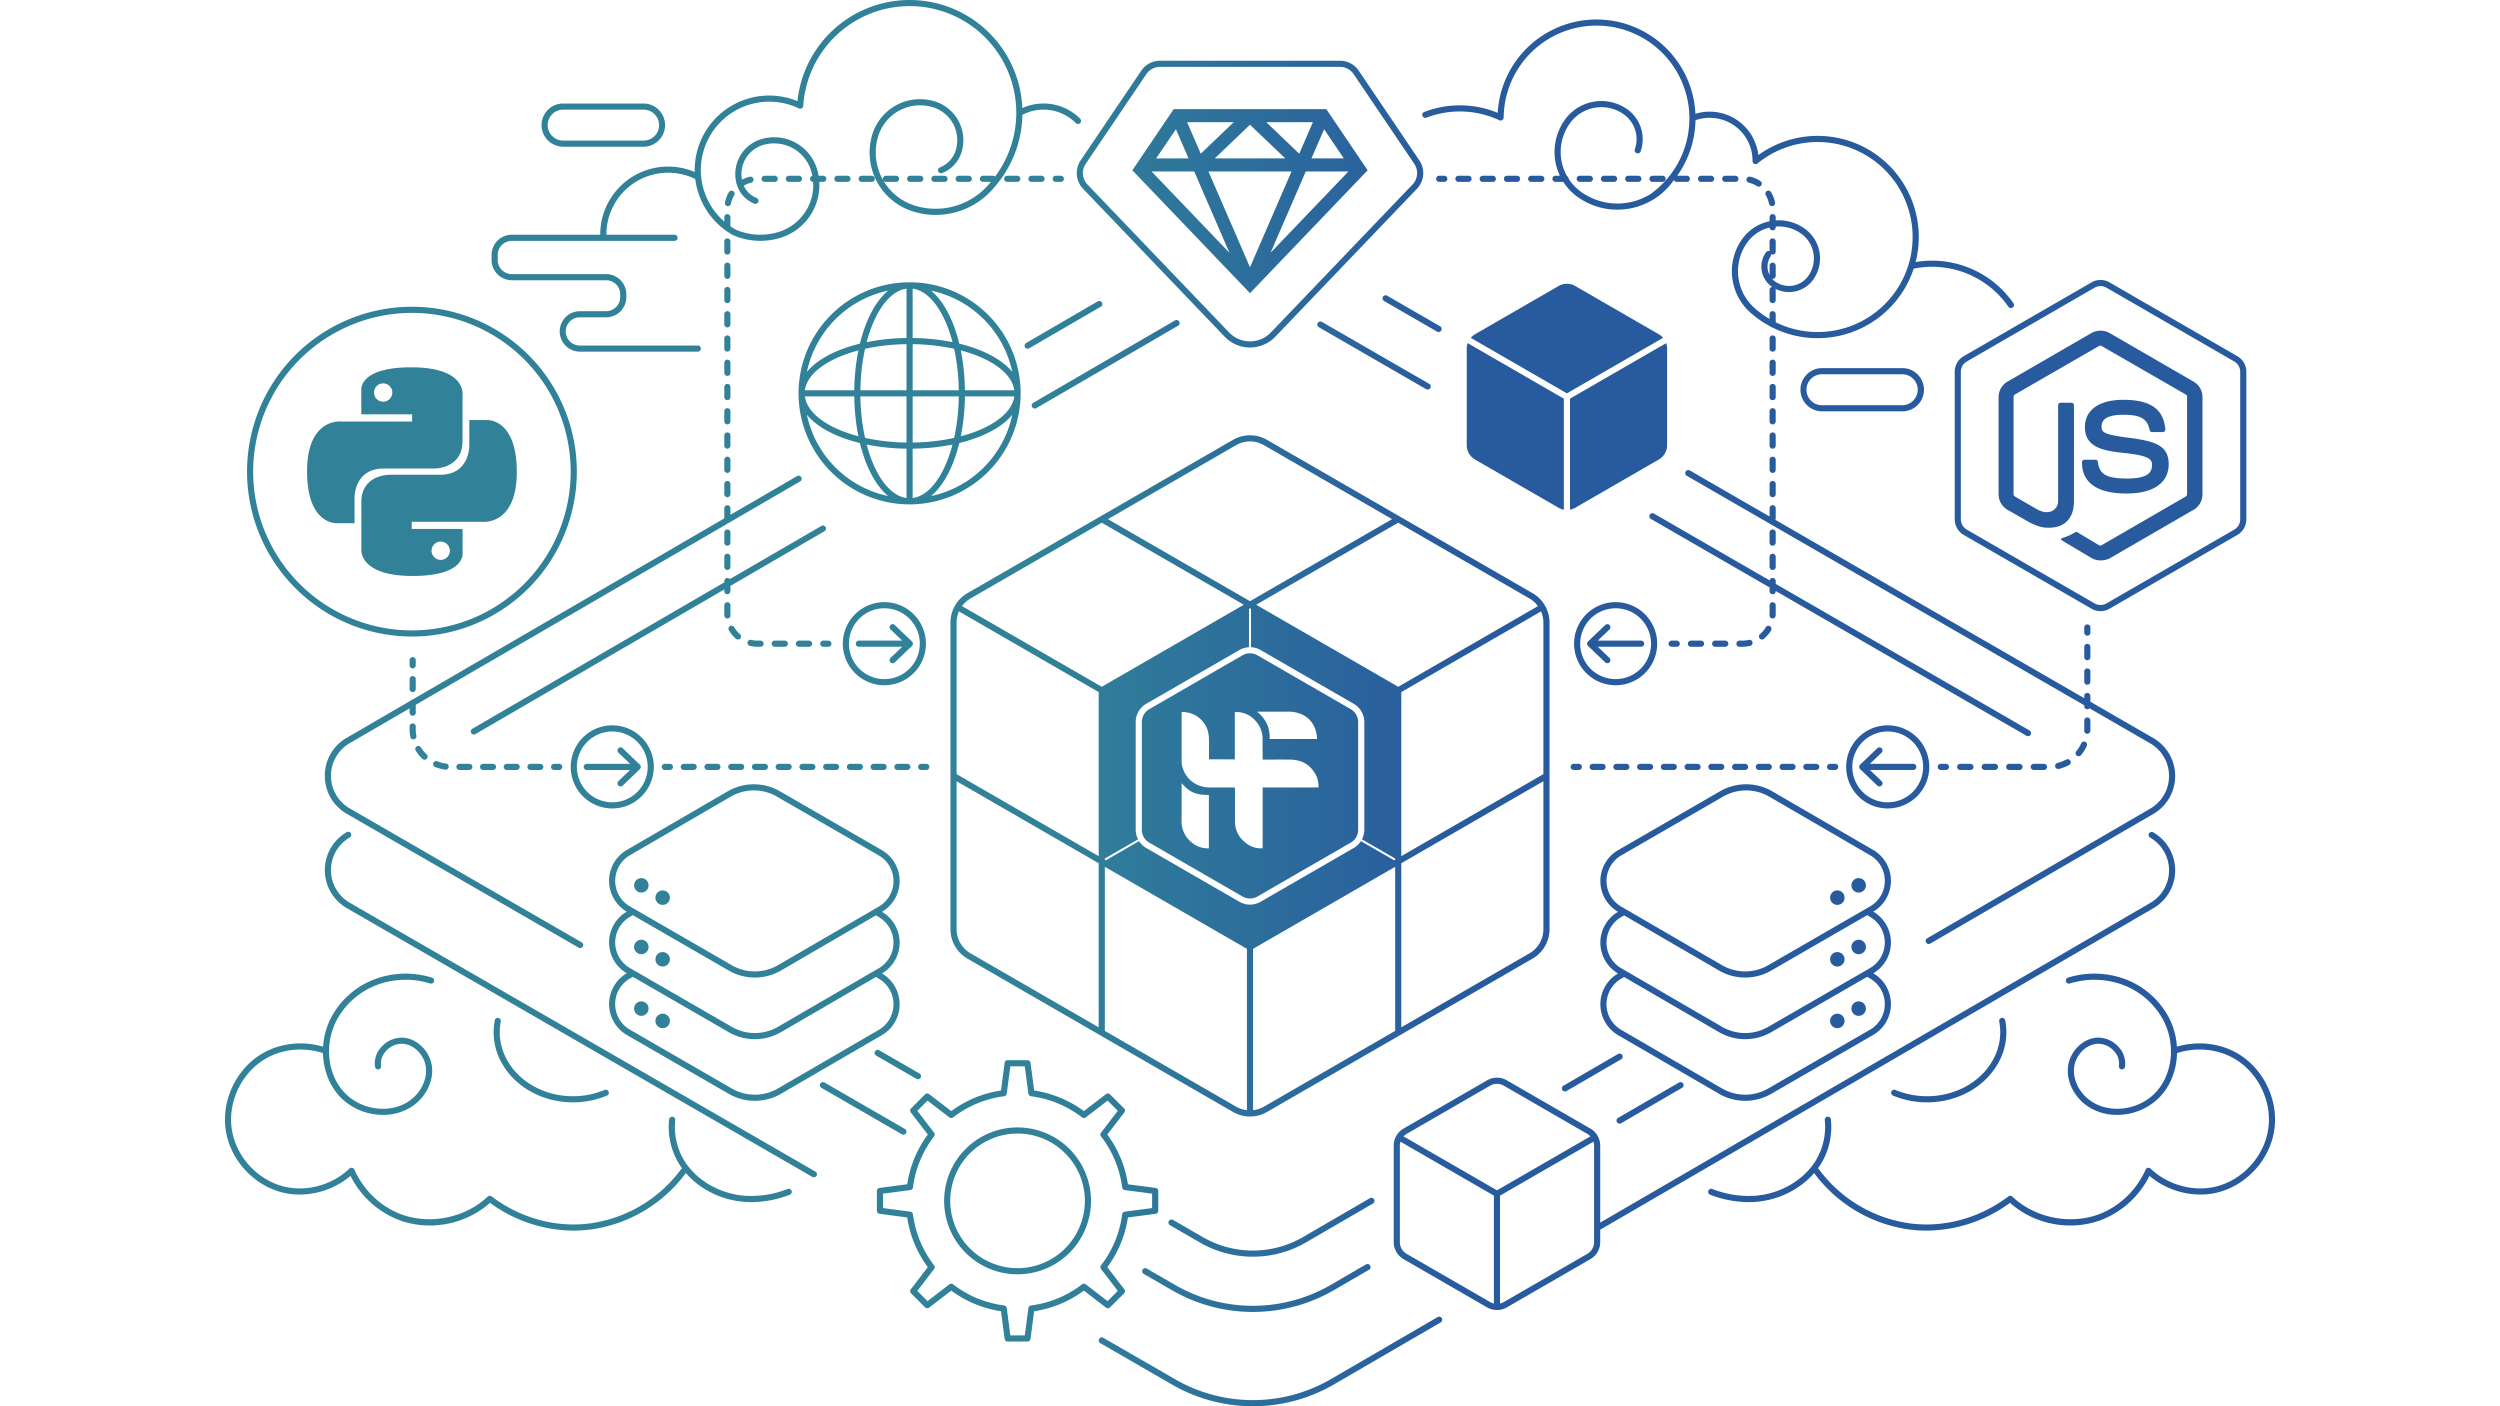 <svg id="Layer_1" data-name="Layer 1" xmlns="http://www.w3.org/2000/svg" xmlns:xlink="http://www.w3.org/1999/xlink" viewBox="0 0 1920 1080"><defs><style>.cls-1{fill:url(#linear-gradient);}</style><linearGradient id="linear-gradient" x1="172.76" y1="540" x2="1747.24" y2="540" gradientUnits="userSpaceOnUse"><stop offset="0.4" stop-color="#318299"/><stop offset="0.6" stop-color="#285a9e"/></linearGradient></defs><path class="cls-1" d="M607.954,914.48a2.359,2.359,0,0,1-1.348,3.052,82.26,82.26,0,0,1-29.543,5.694q-3.087,0-6.12-.261c-17.353-1.491-33.553-9.732-44.195-22.058a109.283,109.283,0,0,1-71.839,43.168,99.94,99.94,0,0,1-14.42,1.04,109.467,109.467,0,0,1-64.185-21.333C357.445,940.665,329.339,945.883,305.688,936.713A69.636,69.636,0,0,1,269.209,903.074c-14.126,12.02-34.051,17.071-51.67,12.907-22.494-5.325-40.65-25.002-44.153-47.851-3.502-22.849,7.928-47.06,27.795-58.878,13.756-8.185,31.087-10.128,46.956-5.393a55.964,55.964,0,0,1,5.632-21.338,63.17,63.17,0,0,1,33.167-30.175,68.182,68.182,0,0,1,44.833-1.53,2.36,2.36,0,0,1-1.382,4.513,63.435,63.435,0,0,0-41.72,1.407,58.393,58.393,0,0,0-30.67,27.881,51.5,51.5,0,0,0-5.278,22.259,2.365,2.365,0,0,1,.001.256c-.071,11.603,3.727,22.931,11.151,31.23,13.01,14.544,36.48,17.55,51.248,6.571,8.213-6.105,12.918-15.871,11.987-24.879-.998-9.661-9.052-17.932-17.955-18.435a16.131,16.131,0,0,0-12.718,5.606,13.815,13.815,0,0,0-3.768,11.34,2.359,2.359,0,1,1-4.657.756,18.491,18.491,0,0,1,4.918-15.254,21.062,21.062,0,0,1,16.49-7.161c11.117.63,21.157,10.795,22.383,22.662,1.097,10.63-4.345,22.073-13.866,29.153a39.812,39.812,0,0,1-23.834,7.5,45.62,45.62,0,0,1-33.747-14.713c-7.837-8.76-12.026-20.553-12.32-32.72-14.954-4.853-31.447-3.21-44.44,4.52-18.256,10.861-28.76,33.111-25.541,54.107,3.218,20.998,19.903,39.081,40.575,43.975,17.128,4.056,36.643-1.398,49.723-13.89a2.361,2.361,0,0,1,3.782.74c7.046,15.698,19.899,28.117,35.263,34.075,22.242,8.621,49.844,3.155,67.12-13.301a2.359,2.359,0,0,1,3.053-.172c22.317,16.922,50.255,24.413,76.66,20.565a104.537,104.537,0,0,0,68.818-41.422,2.348,2.348,0,0,1,.819-.691c-.856-1.173-1.68-2.368-2.437-3.602a54.166,54.166,0,0,1-7.541-33.951,2.359,2.359,0,0,1,4.691.507,50.107,50.107,0,0,0,6.873,30.977c9.216,15.039,26.802,25.399,45.896,27.041a75.777,75.777,0,0,0,33.555-5.132A2.36,2.36,0,0,1,607.954,914.48ZM382.765,781.759a2.357,2.357,0,0,0-2.789,1.831,48.026,48.026,0,0,0,3.957,30.097c10.034,20.699,32.434,32.925,56.099,32.923a68.491,68.491,0,0,0,26.07-5.149,2.359,2.359,0,1,0-1.796-4.362c-29.319,12.06-63.471.637-76.128-25.471a43.221,43.221,0,0,1-3.582-27.081A2.36,2.36,0,0,0,382.765,781.759ZM1718.819,809.252c-13.755-8.182-31.086-10.124-46.956-5.392a55.965,55.965,0,0,0-5.633-21.338,63.165,63.165,0,0,0-33.166-30.175,68.183,68.183,0,0,0-44.833-1.53,2.36,2.36,0,0,0,1.382,4.513,63.454,63.454,0,0,1,41.72,1.407,58.389,58.389,0,0,1,30.669,27.881,51.496,51.496,0,0,1,5.279,22.26,2.382,2.382,0,0,0-.001.251c.072,11.605-3.726,22.934-11.151,31.234-13.01,14.542-36.479,17.551-51.248,6.571-8.213-6.105-12.918-15.871-11.987-24.879.998-9.661,9.052-17.932,17.955-18.435a16.208,16.208,0,0,1,12.718,5.606,13.815,13.815,0,0,1,3.768,11.34,2.359,2.359,0,1,0,4.657.756,18.493,18.493,0,0,0-4.918-15.254,21.088,21.088,0,0,0-16.49-7.161c-11.117.63-21.157,10.795-22.383,22.662-1.097,10.63,4.345,22.073,13.866,29.153a39.812,39.812,0,0,0,23.834,7.5,45.633,45.633,0,0,0,33.747-14.713c7.837-8.76,12.026-20.553,12.32-32.72,14.953-4.853,31.446-3.21,44.44,4.52,18.256,10.861,28.76,33.111,25.541,54.107-3.218,20.998-19.903,39.081-40.575,43.975-17.126,4.06-36.643-1.396-49.723-13.89a2.361,2.361,0,0,0-3.782.74c-7.046,15.698-19.899,28.117-35.263,34.075-22.244,8.623-49.844,3.155-67.12-13.301a2.359,2.359,0,0,0-3.053-.172c-22.317,16.923-50.259,24.414-76.66,20.565a104.537,104.537,0,0,1-68.818-41.422,2.338,2.338,0,0,0-.819-.691c.856-1.173,1.68-2.368,2.437-3.602a54.166,54.166,0,0,0,7.541-33.951,2.359,2.359,0,0,0-4.691.507,50.107,50.107,0,0,1-6.873,30.977c-9.216,15.039-26.802,25.399-45.896,27.041a75.78,75.78,0,0,1-33.555-5.132,2.359,2.359,0,1,0-1.705,4.399,82.263,82.263,0,0,0,29.543,5.694q3.086,0,6.12-.261c17.353-1.491,33.553-9.732,44.195-22.058a109.282,109.282,0,0,0,71.839,43.168,99.721,99.721,0,0,0,14.42,1.04,109.489,109.489,0,0,0,64.185-21.333c18.861,16.886,46.969,22.104,70.616,12.931a69.639,69.639,0,0,0,36.479-33.639c14.125,12.02,34.047,17.069,51.67,12.907,22.494-5.325,40.65-25.002,44.153-47.851C1750.115,845.281,1738.686,821.069,1718.819,809.252Zm-238.792,32.655a63.949,63.949,0,0,1-24.332-4.806,2.359,2.359,0,1,0-1.796,4.362,68.462,68.462,0,0,0,26.07,5.149c23.662-.002,46.065-12.226,56.099-32.923a48.026,48.026,0,0,0,3.957-30.097,2.359,2.359,0,1,0-4.62.958,43.221,43.221,0,0,1-3.582,27.081C1522.588,830.677,1501.919,841.909,1480.027,841.906ZM1095.504,90.374a71.56,71.56,0,0,1,55.957,1.975,2.359,2.359,0,0,0,3.362-2.11,71.32,71.32,0,1,1,112.625,58.882,47.987,47.987,0,0,1-53.273-1.835,37.543,37.543,0,0,1-9.453-9.943l.001-.007a2.35,2.35,0,0,0-1.261-2.076,37.779,37.779,0,0,1,2.309-40.678,29.715,29.715,0,0,1,41.505-6.618,23.427,23.427,0,0,1,8.293,26.654,2.359,2.359,0,0,0,4.447,1.579,28.174,28.174,0,0,0-9.971-32.054,34.439,34.439,0,0,0-48.094,7.669,42.492,42.492,0,0,0-3.952,43.165h-3.397a2.359,2.359,0,0,0,0,4.718h6.026a42.214,42.214,0,0,0,10.778,11.412,52.11,52.11,0,0,0,30.678,9.916,53.078,53.078,0,0,0,26.952-7.362,2.354,2.354,0,0,0,.618-.303c.159-.111.307-.234.465-.346a51.835,51.835,0,0,0,14.124-12.973c.046-.061.077-.129.116-.194.422-.503.843-1.006,1.251-1.519a2.354,2.354,0,0,0,2.135,1.369h7.762a2.359,2.359,0,0,0,0-4.718h-7.387a76.043,76.043,0,0,0,14.016-42.644,32.906,32.906,0,0,1,43.81,31.119l-.001.215a2.359,2.359,0,0,0,3.852,1.849,72.959,72.959,0,1,1,13.945,121.994v-6.192a2.359,2.359,0,1,0-4.718,0v3.643a73.02,73.02,0,0,1-11.26-8.159,37.79,37.79,0,0,1-5.821-50.616,29.481,29.481,0,0,1,17.1-11.428,2.353,2.353,0,0,0,4.699-.193v-.55a29.486,29.486,0,0,1,19.706,5.552,23.329,23.329,0,0,1,5.189,32.544,18.188,18.188,0,0,1-25.377,4.046,14.19,14.19,0,0,1-2.222-2.01,2.428,2.428,0,0,0,.345.035,2.359,2.359,0,0,0,2.359-2.359v-7.763a2.359,2.359,0,0,0-4.718,0v7.164a14.035,14.035,0,0,1,1.104-14.707.803.803,0,0,1,1.255-.965,2.359,2.359,0,0,0,2.359-2.359v-7.761a2.359,2.359,0,0,0-4.718,0v7.493a2.353,2.353,0,0,0-2.716.821,18.784,18.784,0,0,0,4.182,26.233c.191.138.393.25.586.381a2.352,2.352,0,0,0-2.053,2.329v7.763a2.359,2.359,0,0,0,4.718,0v-7.763a2.346,2.346,0,0,0-.166-.856,22.911,22.911,0,0,0,28.881-6.949,28.056,28.056,0,0,0-6.24-39.136,34.169,34.169,0,0,0-22.475-6.474v-2.47a2.359,2.359,0,0,0-4.718,0v3.146a34.166,34.166,0,0,0-20.901,13.467,42.548,42.548,0,0,0,4.844,55.416c.016.016.022.038.038.054.074.069.153.134.228.203.683.648,1.381,1.285,2.115,1.894.014.012.031.015.045.025a77.619,77.619,0,0,0,14.32,9.74,2.351,2.351,0,0,0,1.207.645,77.705,77.705,0,0,0,108.792-45.072,71.252,71.252,0,0,1,72.758,29.286,2.36,2.36,0,0,0,3.877-2.691,76.096,76.096,0,0,0-75.131-31.686,77.685,77.685,0,0,0-120.804-82.136,37.697,37.697,0,0,0-48.33-31.732,76.036,76.036,0,0,0-151.86-.715,76.323,76.323,0,0,0-56.419-.674,2.359,2.359,0,1,0,1.699,4.402ZM393.077,215.228h72.426A10.841,10.841,0,0,1,476.331,226.057v2.092a10.841,10.841,0,0,1-10.828,10.829h-20.095a15.547,15.547,0,1,0,0,31.094h90.477a2.359,2.359,0,0,0,0-4.718H445.408a10.829,10.829,0,1,1,0-21.657h20.095a15.565,15.565,0,0,0,15.546-15.547v-2.092a15.565,15.565,0,0,0-15.546-15.547H393.077A10.841,10.841,0,0,1,382.25,199.681v-3.868A10.841,10.841,0,0,1,393.077,184.985h124.965a2.359,2.359,0,1,0,0-4.718h-52.339c-0-.055-.004-.109-.004-.164a47.432,47.432,0,0,1,68.265-42.631,57.333,57.333,0,0,0,28.72,42.976,2.119,2.119,0,0,0,.209.104,52.376,52.376,0,0,0,36.438,2.112,42.417,42.417,0,0,0,29.892-42.968h3.032a2.359,2.359,0,0,0,0-4.718h-3.587a43.005,43.005,0,0,0-1.25-5.274,34.382,34.382,0,0,0-42.959-22.781,28.011,28.011,0,0,0-18.538,34.957,22.768,22.768,0,0,0,13.341,14.507,2.359,2.359,0,1,0,1.759-4.377,18.059,18.059,0,0,1-9.78-9.394,20.621,20.621,0,0,1,5.731-2.342,2.36,2.36,0,0,0-1.099-4.589,25.366,25.366,0,0,0-6.052,2.301,23.289,23.289,0,0,1,16.023-26.552,29.665,29.665,0,0,1,37.064,19.657,38.364,38.364,0,0,1,.985,3.976,2.354,2.354,0,0,0,.599,4.632,37.684,37.684,0,0,1-26.544,38.459,47.692,47.692,0,0,1-33.048-1.875c-1.356-.768-2.653-1.611-3.922-2.487v-6.989a2.359,2.359,0,0,0-4.718,0v3.348A52.479,52.479,0,0,1,590.727,78.097a51.994,51.994,0,0,1,22.791,5.193,2.36,2.36,0,0,0,3.381-1.974A81.893,81.893,0,1,1,764.235,135.593a2.344,2.344,0,0,0-1.578-.616h-7.762a2.359,2.359,0,1,0,0,4.718h6.062c-.301.354-.589.717-.896,1.066a53.766,53.766,0,0,1-57.364,17.175,42.694,42.694,0,0,1-28.254-53.281,33.645,33.645,0,0,1,42.035-22.291,26.474,26.474,0,0,1,17.519,33.039,20.602,20.602,0,0,1-12.076,13.129,2.359,2.359,0,1,0,1.759,4.377,25.295,25.295,0,0,0,14.828-16.121,31.196,31.196,0,0,0-20.646-38.934,38.362,38.362,0,0,0-47.93,25.416,47.417,47.417,0,0,0,31.381,59.176,58.442,58.442,0,0,0,62.337-18.622,86.5,86.5,0,0,0,21.549-55.62A34.983,34.983,0,0,1,826.218,94.5a2.359,2.359,0,1,0,3.342-3.33,39.686,39.686,0,0,0-44.418-8.18A86.606,86.606,0,0,0,612.47,77.655a57.237,57.237,0,0,0-78.945,52.926c0,.511.038,1.018.051,1.528a52.15,52.15,0,0,0-72.596,47.993c0,.055.004.109.004.164H393.077a15.565,15.565,0,0,0-15.546,15.547V199.681A15.565,15.565,0,0,0,393.077,215.228Zm22.829-119.146A16.612,16.612,0,0,1,432.5,79.489h61.68a16.593,16.593,0,1,1,0,33.186H432.5A16.612,16.612,0,0,1,415.906,96.082Zm4.718,0A11.888,11.888,0,0,0,432.5,107.957h61.68a11.875,11.875,0,1,0,0-23.749H432.5A11.888,11.888,0,0,0,420.625,96.082Zm780.413,295.358V306.173l-73.842-42.633a12.672,12.672,0,0,0-.739,4.192v74.157a12.717,12.717,0,0,0,6.359,11.014l64.222,37.079A12.672,12.672,0,0,0,1201.038,391.44Zm-71.483-131.985,73.843,42.632,73.843-42.632a12.664,12.664,0,0,0-3.261-2.736l-64.222-37.079a12.719,12.719,0,0,0-12.718,0l-64.222,37.079A12.664,12.664,0,0,0,1129.554,259.454ZM1205.756,306.173v85.267a12.673,12.673,0,0,0,4-1.457l64.222-37.079a12.718,12.718,0,0,0,6.359-11.014v-74.157a12.672,12.672,0,0,0-.739-4.192ZM1075.023,795.116,973.034,853.999a26.051,26.051,0,0,1-12.877,3.477c-.053.004-.103.016-.157.016s-.104-.012-.156-.015a26.044,26.044,0,0,1-12.878-3.477L844.977,795.116,742.988,736.232a26.137,26.137,0,0,1-13.033-22.574v-235.535a26.057,26.057,0,0,1,3.384-12.822,2.273,2.273,0,0,1,.108-.21c.04-.069.082-.135.128-.2a26.055,26.055,0,0,1,9.412-9.342L844.977,396.665l101.989-58.883a26.144,26.144,0,0,1,26.068,0l101.989,58.883L1177.012,455.549a26.041,26.041,0,0,1,9.412,9.343,2.036,2.036,0,0,1,.128.198c.04.069.076.14.108.21a26.057,26.057,0,0,1,3.384,12.822V713.658a26.137,26.137,0,0,1-13.033,22.574ZM960.787,497.072V467.615l-.786-.454-.786.454V497.072a16.072,16.072,0,0,0-7.275,2.101L880.27,540.552a16.166,16.166,0,0,0-8.06,13.96v82.756a16.064,16.064,0,0,0,1.817,7.351l-25.512,14.729v.907l.786.454,25.511-14.729a16.071,16.071,0,0,0,5.457,5.248l71.669,41.379a16.162,16.162,0,0,0,16.121,0l71.67-41.379a16.071,16.071,0,0,0,5.457-5.248l25.511,14.729.786-.454V659.348l-25.512-14.728a16.064,16.064,0,0,0,1.817-7.351v-82.756a16.166,16.166,0,0,0-8.06-13.96L968.06,499.173A16.075,16.075,0,0,0,960.787,497.072ZM1185.327,713.658V599.977l-109.125,63.003V788.988l98.45-56.841A21.408,21.408,0,0,0,1185.327,713.658ZM1076.203,531.525V657.532l109.125-63.003V478.123a21.299,21.299,0,0,0-1.801-8.561Zm98.45-71.89-100.81-58.202L964.719,464.436l109.125,63.002L1181.167,465.476A21.306,21.306,0,0,0,1174.653,459.635Zm-323.779-60.927,109.126,63.004,109.125-63.004L970.675,341.868a21.408,21.408,0,0,0-21.349,0ZM738.833,465.476l107.324,61.962,109.125-63.002-109.125-63.004L745.347,459.635A21.306,21.306,0,0,0,738.833,465.476Zm-4.16,129.053,109.125,63.002V531.525l-107.324-61.963a21.299,21.299,0,0,0-1.801,8.561Zm10.674,137.617,98.45,56.841V662.98L734.673,599.977V713.658A21.408,21.408,0,0,0,745.347,732.146ZM949.325,849.913a21.256,21.256,0,0,0,8.316,2.7V728.707l-109.125-63.003V791.711Zm122.159-58.202V665.704l-109.125,63.003V852.613a21.244,21.244,0,0,0,8.315-2.7Zm-111.485-289.974a11.414,11.414,0,0,1,5.701,1.522l71.67,41.379a11.435,11.435,0,0,1,5.701,9.875v82.756a11.435,11.435,0,0,1-5.701,9.875L965.7,688.522a11.44,11.44,0,0,1-11.402,0l-71.669-41.379a11.435,11.435,0,0,1-5.701-9.875v-82.756a11.435,11.435,0,0,1,5.701-9.875l71.669-41.379A11.398,11.398,0,0,1,960,501.737ZM928.413,610.505c-10.488.064-14.941-2.288-20.929-9.021v2.974c-.002,8.549.108,17.101-.043,25.648a20.486,20.486,0,0,0,7.263,16.431,18.805,18.805,0,0,0,13.709,4.963Zm36.97-63.937c6.997,5.611,10.031,12.474,9.721,20.964h36.45c-1.266-21.29-20.745-20.967-21.232-20.967q-10.814-.025-21.627.003Zm-17.034.324v36.3H928.508v-3.381c-.031-4.281.108-8.568-.068-12.842a24.253,24.253,0,0,0-1.137-6.635A20.223,20.223,0,0,0,907.663,546.865h-.163v38.436a10.43,10.43,0,0,0,.182,1.998c2.043,10.342,10.364,17.42,21.317,17.466h19.459v3.12c0,7.639-.015,15.277.005,22.917.018,7.161,3.162,12.787,8.809,16.963a18.195,18.195,0,0,0,12.45,3.701V604.765h42.84v-.367a18.383,18.383,0,0,0-2.36-9.955c-4.154-7.38-10.655-10.908-19.015-11.051-5.958-.102-11.92-.02-17.88-.02h-3.631v-3.214c-.033-4.197-.035-8.394-.035-12.591a20.037,20.037,0,0,0-5.221-13.785A19.275,19.275,0,0,0,948.349,546.893ZM626.23,899.77,268.668,693.331a28.977,28.977,0,0,1-.071-50.149,2.359,2.359,0,1,0-2.371-4.08,33.695,33.695,0,0,0,.083,58.314L623.871,903.856a2.359,2.359,0,0,0,2.359-4.086Zm602.742,44.637v9.552a15.117,15.117,0,0,1-7.538,13.057l-64.222,37.078a15.044,15.044,0,0,1-7.371,2.004c-.056.004-.11.017-.167.017-.058,0-.113-.013-.17-.017a15.056,15.056,0,0,1-7.369-2.004l-64.222-37.078a15.117,15.117,0,0,1-7.538-13.057V879.801a15.062,15.062,0,0,1,1.958-7.399c.023-.046.037-.094.063-.14s.061-.081.089-.124a15.049,15.049,0,0,1,5.428-5.394l64.222-37.078a15.11,15.11,0,0,1,15.077,0l64.222,37.078a15.058,15.058,0,0,1,5.418,5.379c.032.048.071.089.1.14.03.051.046.105.071.157a15.062,15.062,0,0,1,1.949,7.381v59.148L1651.403,693.46a28.977,28.977,0,0,0-.071-50.149,2.359,2.359,0,0,1,2.359-4.086,33.695,33.695,0,0,1,.082,58.314Zm-151.061-71.683,71.762,41.432,71.762-41.432a10.298,10.298,0,0,0-2.361-1.895l-64.222-37.078a10.394,10.394,0,0,0-10.359,0l-64.222,37.078A10.288,10.288,0,0,0,1077.911,872.724Zm66.583,127.284a10.288,10.288,0,0,0,2.82,1.099V918.243l-71.762-41.433a10.285,10.285,0,0,0-.46,2.991v74.158a10.388,10.388,0,0,0,5.179,8.972ZM1224.254,879.801a10.284,10.284,0,0,0-.46-2.991l-71.762,41.432v82.865a10.278,10.278,0,0,0,2.819-1.099l64.223-37.078a10.388,10.388,0,0,0,5.179-8.972Zm-120.162,131.721-82.053,47.684a119.35,119.35,0,0,1-119.364.169L847.337,1027.426a2.359,2.359,0,0,0-2.359,4.086l55.338,31.95a124.088,124.088,0,0,0,124.095-.175l82.053-47.684a2.359,2.359,0,0,0-2.372-4.08ZM1049.04,971.085l-27.001,15.691a119.354,119.354,0,0,1-119.364.169l-21.958-12.678a2.359,2.359,0,1,0-2.359,4.086L900.316,991.031a124.088,124.088,0,0,0,124.095-.175l27.001-15.691A2.359,2.359,0,0,0,1049.04,971.085Zm194.805-108.119a2.347,2.347,0,0,0,1.183-.319l46.801-27.197a2.359,2.359,0,1,0-2.371-4.08l-46.801,27.197a2.359,2.359,0,0,0,1.187,4.399ZM787.195,266.647a2.36,2.36,0,0,0,3.226.854l55.014-31.971a2.359,2.359,0,1,0-2.372-4.08l-55.014,31.971A2.359,2.359,0,0,0,787.195,266.647ZM249.46,595.853a33.361,33.361,0,0,0,16.848,29.134l178.077,102.813a2.359,2.359,0,0,0,2.359-4.086l-178.077-102.813a28.977,28.977,0,0,1-.071-50.149L314.579,544.03V547.338a2.359,2.359,0,0,0,4.718,0V541.288L614.529,369.718a2.359,2.359,0,0,0-2.372-4.08l-51.181,29.743v-5.033a2.359,2.359,0,1,0-4.718,0v7.763l.001.012L316.512,537.45a2.341,2.341,0,0,0-1.36.79l-48.926,28.433A33.357,33.357,0,0,0,249.46,595.853ZM1481.263,724.993a2.351,2.351,0,0,0,1.183-.319l171.328-99.564a33.695,33.695,0,0,0-.083-58.314l-48.271-27.869v-4.412a2.359,2.359,0,0,0-4.718,0v1.688l-237.251-136.977a2.334,2.334,0,0,0,.291-1.114v-7.761a2.359,2.359,0,0,0-4.718,0v6.319l-61.217-35.344a2.359,2.359,0,1,0-2.359,4.086l305.255,176.239V542.36a2.356,2.356,0,0,0,4.057,1.633l46.573,26.889a28.977,28.977,0,0,1,.071,50.149l-171.329,99.564a2.359,2.359,0,0,0,1.188,4.399ZM1062.099,227.963a2.358,2.358,0,0,0,.863,3.222l40.671,23.48a2.359,2.359,0,1,0,2.359-4.086l-40.671-23.48A2.359,2.359,0,0,0,1062.099,227.963ZM693.782,871.424a2.359,2.359,0,0,0,1.182-4.402l-61.76-35.657a2.359,2.359,0,1,0-2.359,4.086l61.76,35.657A2.343,2.343,0,0,0,693.782,871.424Zm361.484,49.653a2.361,2.361,0,0,0-3.226-.854l-51.338,29.834a76.611,76.611,0,0,1-76.794.111l-23.001-13.28a2.359,2.359,0,0,0-2.359,4.086l23.001,13.28a81.328,81.328,0,0,0,81.525-.117l51.338-29.834A2.359,2.359,0,0,0,1055.265,921.077Zm146.636-82.854a2.347,2.347,0,0,0,1.183-.319l41.944-24.374a2.359,2.359,0,1,0-2.37-4.08l-41.944,24.374a2.359,2.359,0,0,0,1.187,4.399Zm65.115-442.916a2.358,2.358,0,0,0,.863,3.222l91.145,52.623v2.845a2.359,2.359,0,1,0,4.718,0v-.121l192.593,111.193a2.359,2.359,0,1,0,2.359-4.086L1363.743,448.428v-2.192a2.358,2.358,0,0,0-4.663-.5l-88.842-51.293A2.359,2.359,0,0,0,1267.016,395.307Zm-254.986-147.216a2.358,2.358,0,0,0,.863,3.222l82.38,47.561a2.359,2.359,0,0,0,2.359-4.086l-82.38-47.561A2.357,2.357,0,0,0,1012.03,248.091ZM792.665,312.585a2.36,2.36,0,0,0,3.226.854L904.788,250.156a2.359,2.359,0,1,0-2.371-4.08L793.52,309.359A2.359,2.359,0,0,0,792.665,312.585Zm-161.827,91.314-70.368,40.893a2.351,2.351,0,0,0-4.212,1.444v1.004L362.728,559.707a2.359,2.359,0,0,0,2.372,4.08l191.158-111.088v1.299a2.359,2.359,0,1,0,4.718,0v-4.042l72.233-41.977a2.359,2.359,0,0,0-2.372-4.08Zm42.026,406.776,30.953,17.871a2.359,2.359,0,1,0,2.359-4.086l-30.953-17.871a2.359,2.359,0,0,0-2.359,4.086Zm-180.315-125.17a5.555,5.555,0,1,0-5.555-5.555A5.555,5.555,0,0,0,492.549,685.505Zm16.373,9.453a5.555,5.555,0,1,0-5.554-5.555A5.554,5.554,0,0,0,508.923,694.958Zm-16.373,37.881a5.555,5.555,0,1,0-5.555-5.555A5.555,5.555,0,0,0,492.549,732.84Zm16.373,9.453a5.555,5.555,0,1,0-5.554-5.555A5.554,5.554,0,0,0,508.923,742.293Zm-27.604,5.182a27.437,27.437,0,0,1,.002-47.334,27.44,27.44,0,0,1,.097-47.396l77.462-45.014a40.071,40.071,0,0,1,40.078-.057L677.199,652.848a27.442,27.442,0,0,1,.166,47.437,27.437,27.437,0,0,1-.001,47.334,27.44,27.44,0,0,1-.097,47.396l-77.462,45.016a40.075,40.075,0,0,1-40.077.055l-78.244-45.174a27.443,27.443,0,0,1-.166-47.437Zm2.525-51.318,78.244,45.174a35.342,35.342,0,0,0,35.347-.049l77.462-45.016a22.728,22.728,0,0,0-.056-39.333L596.597,611.759a35.346,35.346,0,0,0-35.347.051l-77.462,45.014a22.728,22.728,0,0,0,.055,39.333Zm0,47.335,78.244,45.174a35.354,35.354,0,0,0,35.347-.051L674.896,743.6a22.728,22.728,0,0,0-.056-39.333l-2.167-1.251-72.868,42.346a40.075,40.075,0,0,1-40.077.055l-73.708-42.555-2.233,1.298a22.728,22.728,0,0,0,.055,39.333Zm-11.363,27.684a22.499,22.499,0,0,0,11.363,19.65l78.244,45.174a35.339,35.339,0,0,0,35.347-.049l77.462-45.016a22.728,22.728,0,0,0-.056-39.333l-2.168-1.252-72.866,42.345a40.08,40.08,0,0,1-40.077.057L486.019,750.197l-2.232,1.296A22.5,22.5,0,0,0,472.48,771.177Zm20.069,8.998a5.555,5.555,0,1,0-5.555-5.555A5.555,5.555,0,0,0,492.549,780.174Zm16.373,9.453a5.555,5.555,0,1,0-5.554-5.555A5.554,5.554,0,0,0,508.923,789.627Zm929.758-89.487a27.437,27.437,0,0,1,.001,47.334,27.442,27.442,0,0,1-.166,47.437L1360.272,840.086a40.075,40.075,0,0,1-40.077-.055l-77.462-45.016a27.44,27.44,0,0,1-.097-47.396,27.437,27.437,0,0,1-.001-47.334,27.442,27.442,0,0,1,.166-47.437l78.243-45.174a40.071,40.071,0,0,1,40.078.057l77.461,45.014h.001a27.441,27.441,0,0,1,.097,47.396Zm-2.468,51.353-2.232-1.296-73.709,42.555a40.08,40.08,0,0,1-40.077-.057l-72.866-42.345-2.168,1.252a22.728,22.728,0,0,0-.056,39.333l77.462,45.016a35.348,35.348,0,0,0,35.346.049l78.244-45.174a22.728,22.728,0,0,0,.055-39.333Zm0-47.334-2.232-1.298-73.708,42.555a40.075,40.075,0,0,1-40.077-.055l-72.868-42.346-2.167,1.251a22.728,22.728,0,0,0-.056,39.333l77.462,45.016a35.345,35.345,0,0,0,35.346.051l78.244-45.174a22.728,22.728,0,0,0,.055-39.333Zm11.308-27.652a22.504,22.504,0,0,0-11.308-19.683L1358.75,611.81a35.344,35.344,0,0,0-35.347-.051l-78.243,45.174a22.728,22.728,0,0,0-.056,39.333l77.462,45.016a35.345,35.345,0,0,0,35.346.049l78.244-45.174A22.499,22.499,0,0,0,1447.52,676.508Zm-20.069-2.112a5.555,5.555,0,1,0,5.555,5.555A5.554,5.554,0,0,0,1427.451,674.396Zm-16.374,9.453a5.555,5.555,0,1,0,5.555,5.555A5.555,5.555,0,0,0,1411.077,683.849Zm16.374,37.881a5.555,5.555,0,1,0,5.555,5.555A5.554,5.554,0,0,0,1427.451,721.73Zm-16.374,9.453a5.555,5.555,0,1,0,5.555,5.555A5.554,5.554,0,0,0,1411.077,731.183Zm16.374,37.881a5.555,5.555,0,1,0,5.555,5.555A5.554,5.554,0,0,0,1427.451,769.065Zm-16.374,9.453a5.555,5.555,0,1,0,5.555,5.555A5.555,5.555,0,0,0,1411.077,778.518Zm130.649-387.016,17.02,9.726c8.267,4.052,11.185,4.052,14.913,4.052,12.158,0,19.128-7.456,19.128-20.262V311.263a1.971,1.971,0,0,0-1.945-1.945h-8.267a1.971,1.971,0,0,0-1.945,1.945v73.755c0,5.674-5.998,11.347-15.561,6.484l-17.669-10.212a2.034,2.034,0,0,1-.973-1.783V304.779a2.034,2.034,0,0,1,.973-1.783l64.677-37.282a2.061,2.061,0,0,1,1.945,0l64.677,37.282a1.863,1.863,0,0,1,.972,1.783V379.507a1.863,1.863,0,0,1-.972,1.783L1614.022,418.734a2.061,2.061,0,0,1-1.945,0l-16.534-9.888a1.492,1.492,0,0,0-1.621-.162,39.283,39.283,0,0,1-9.726,4.377c-.972.324-2.594.972.648,2.756l21.559,12.806a14.219,14.219,0,0,0,6.808,1.782,16.596,16.596,0,0,0,6.808-1.458l64.677-37.445a13.68,13.68,0,0,0,6.808-11.833V304.941a13.68,13.68,0,0,0-6.808-11.833l-64.677-37.444a14.463,14.463,0,0,0-13.616,0l-64.677,37.444a13.68,13.68,0,0,0-6.808,11.833v74.728A13.68,13.68,0,0,0,1541.726,391.502Zm91.586-23.99c-17.182,0-20.911-4.215-22.208-12.806a1.666,1.666,0,0,0-1.783-1.621h-8.429a1.971,1.971,0,0,0-1.945,1.945c0,11.023,5.836,23.991,34.203,23.991,20.586,0,32.257-8.105,32.42-22.37,0-13.94-9.402-17.669-29.34-20.262-20.1-2.593-22.207-4.053-22.207-8.753,0-3.891,1.783-9.078,16.696-9.078,13.292,0,18.317,2.918,20.262,11.833a1.899,1.899,0,0,0,1.783,1.459h8.429a2.001,2.001,0,0,0,1.297-.648,2.615,2.615,0,0,0,.486-1.459c-1.297-15.562-11.509-22.694-32.258-22.694-18.479,0-29.502,7.78-29.502,20.911,0,14.102,11.023,17.993,28.692,19.776,21.235,2.107,22.856,5.187,22.856,9.402C1652.764,364.431,1646.928,367.512,1633.312,367.512Zm-125.197-93.96L1606.324,216.85a13.804,13.804,0,0,1,13.774,0l98.211,56.703a13.81,13.81,0,0,1,6.887,11.928V398.886a13.813,13.813,0,0,1-6.887,11.928l-98.211,56.702a13.809,13.809,0,0,1-13.774,0l-98.211-56.702a13.813,13.813,0,0,1-6.887-11.928V285.481a13.774,13.774,0,0,1,6.889-11.93Zm-.958,7.402a9.069,9.069,0,0,0-1.213,4.528V398.886a9.082,9.082,0,0,0,4.528,7.843l98.211,56.702a9.08,9.08,0,0,0,9.056,0l98.211-56.702a9.082,9.082,0,0,0,4.528-7.843V285.481a9.081,9.081,0,0,0-4.527-7.843l-98.212-56.703a9.085,9.085,0,0,0-9.056,0l-98.211,56.703A9.059,9.059,0,0,0,1507.157,280.953Zm-808.59,106.418A85.283,85.283,0,1,1,783.851,302.087,85.38,85.38,0,0,1,698.568,387.371Zm80.392-87.643c-1.736-13.148-17.862-24.492-41.069-30.608a164.938,164.938,0,0,1,3.158,30.608ZM732.774,267.88a158.584,158.584,0,0,0-31.847-3.558v35.405h35.405A158.557,158.557,0,0,0,732.774,267.88Zm-1.24-5.117c-6.116-23.205-17.46-39.331-30.607-41.068V259.605A164.906,164.906,0,0,1,731.534,262.763Zm-65.933,0a164.906,164.906,0,0,1,30.607-3.158V221.695C683.061,223.432,671.717,239.558,665.601,262.763ZM664.361,267.88a158.557,158.557,0,0,0-3.558,31.847h35.405V264.322A158.584,158.584,0,0,0,664.361,267.88Zm-5.117,1.24c-23.206,6.115-39.332,17.46-41.069,30.608H656.086A164.939,164.939,0,0,1,659.244,269.12Zm-41.069,35.326c1.736,13.148,17.862,24.492,41.069,30.607a164.923,164.923,0,0,1-3.158-30.607ZM664.361,336.293a158.636,158.636,0,0,0,31.847,3.558V304.446h-35.405A158.557,158.557,0,0,0,664.361,336.293Zm1.24,5.117c6.115,23.207,17.46,39.333,30.608,41.069V344.568A164.906,164.906,0,0,1,665.601,341.41Zm65.934,0a164.91,164.91,0,0,1-30.608,3.158v37.911C714.075,380.743,725.419,364.617,731.535,341.41Zm1.24-5.117a158.557,158.557,0,0,0,3.558-31.847h-35.405v35.405A158.636,158.636,0,0,0,732.774,336.293Zm5.117-1.24c23.206-6.115,39.332-17.459,41.068-30.607h-37.91A164.957,164.957,0,0,1,737.892,335.053ZM715.028,223.218c9.526,7.816,17.209,22.294,21.7,40.708,18.414,4.491,32.893,12.174,40.708,21.7A80.807,80.807,0,0,0,715.028,223.218Zm-95.329,62.409c7.815-9.526,22.294-17.21,40.708-21.701,4.492-18.414,12.175-32.893,21.701-40.708A80.807,80.807,0,0,0,619.699,285.627Zm62.409,95.329c-9.526-7.816-17.21-22.294-21.701-40.71-18.414-4.491-32.893-12.175-40.708-21.701A80.806,80.806,0,0,0,682.108,380.957ZM777.436,318.546c-7.815,9.526-22.294,17.21-40.708,21.701-4.492,18.415-12.175,32.894-21.701,40.71A80.807,80.807,0,0,0,777.436,318.546Zm60.461,603.717a56.406,56.406,0,1,1-56.406-56.407A56.47,56.47,0,0,1,837.898,922.263Zm-4.718,0a51.688,51.688,0,1,0-51.687,51.688A51.746,51.746,0,0,0,833.179,922.263Zm16.234,81.988-16.997-13.05a85.482,85.482,0,0,1-38.187,15.819l-2.792,21.245a2.36,2.36,0,0,1-2.339,2.052H773.884a2.36,2.36,0,0,1-2.339-2.052l-2.792-21.245a85.504,85.504,0,0,1-38.187-15.817l-16.997,13.048a2.355,2.355,0,0,1-3.105-.203l-10.759-10.758a2.358,2.358,0,0,1-.204-3.104l13.05-16.998a85.48,85.48,0,0,1-15.818-38.187l-21.246-2.791a2.36,2.36,0,0,1-2.052-2.339V914.655a2.359,2.359,0,0,1,2.052-2.339l21.246-2.789a85.486,85.486,0,0,1,15.818-38.189l-13.05-16.997a2.358,2.358,0,0,1,.204-3.104l10.759-10.759a2.36,2.36,0,0,1,3.105-.203l16.997,13.05a85.516,85.516,0,0,1,38.187-15.819l2.792-21.245a2.36,2.36,0,0,1,2.339-2.052h15.214a2.36,2.36,0,0,1,2.339,2.052l2.792,21.245a85.516,85.516,0,0,1,38.187,15.819l16.997-13.05a2.362,2.362,0,0,1,3.105.203l10.759,10.759a2.358,2.358,0,0,1,.204,3.104l-13.05,16.997a85.486,85.486,0,0,1,15.818,38.189l21.246,2.789a2.359,2.359,0,0,1,2.052,2.339V929.871a2.36,2.36,0,0,1-2.052,2.339l-21.246,2.791a85.487,85.487,0,0,1-15.818,38.187l13.05,16.998a2.358,2.358,0,0,1-.204,3.104l-10.759,10.758A2.36,2.36,0,0,1,849.414,1004.251Zm-15.549-17.886,16.781,12.884,7.832-7.83-12.884-16.783a2.359,2.359,0,0,1,.005-2.88,80.744,80.744,0,0,0,16.22-39.156,2.359,2.359,0,0,1,2.033-2.041l20.977-2.756V916.724l-20.977-2.754a2.359,2.359,0,0,1-2.033-2.041,80.743,80.743,0,0,0-16.22-39.158,2.359,2.359,0,0,1-.005-2.88l12.884-16.782-7.832-7.832L833.864,858.161a2.36,2.36,0,0,1-2.88-.005,80.771,80.771,0,0,0-39.158-16.22,2.361,2.361,0,0,1-2.041-2.034l-2.756-20.977h-11.075l-2.756,20.977a2.361,2.361,0,0,1-2.041,2.034,80.771,80.771,0,0,0-39.158,16.22,2.358,2.358,0,0,1-2.88.005l-16.781-12.884-7.832,7.832L717.39,869.891a2.359,2.359,0,0,1-.005,2.88A80.743,80.743,0,0,0,701.165,911.929a2.359,2.359,0,0,1-2.033,2.041l-20.977,2.754v11.077l20.977,2.756a2.359,2.359,0,0,1,2.033,2.041,80.751,80.751,0,0,0,16.22,39.156,2.359,2.359,0,0,1,.005,2.88l-12.884,16.783,7.832,7.83,16.781-12.882a2.354,2.354,0,0,1,2.88.005,80.761,80.761,0,0,0,39.158,16.218,2.36,2.36,0,0,1,2.041,2.034l2.756,20.977h11.075l2.756-20.977a2.36,2.36,0,0,1,2.041-2.034,80.757,80.757,0,0,0,39.158-16.22A2.358,2.358,0,0,1,833.864,986.365Zm656.654-399.745a2.359,2.359,0,0,0,0,4.718h3.932a2.359,2.359,0,1,0,0-4.718ZM1603.038,563.549a2.358,2.358,0,0,0,2.355-2.261c.018-.438.028-.879.028-1.318v-6.625a2.359,2.359,0,0,0-4.718,0v6.625q0,.562-.023,1.121a2.36,2.36,0,0,0,2.259,2.456C1602.972,563.549,1603.005,563.549,1603.038,563.549Zm-4.651,7.303a26.67,26.67,0,0,1-3.795,6.099,2.359,2.359,0,1,0,3.636,3.007,31.41,31.41,0,0,0,4.466-7.178,2.36,2.36,0,0,0-4.307-1.929Zm-17.694,19.723a2.411,2.411,0,0,0,.54-.061,31.14,31.14,0,0,0,7.902-3.034,2.36,2.36,0,0,0-2.275-4.135,26.354,26.354,0,0,1-6.702,2.573,2.36,2.36,0,0,0,.535,4.657Zm-37.597-3.955a2.359,2.359,0,0,0,0,4.718h7.846a2.359,2.359,0,0,0,0-4.718Zm18.83,4.718h7.846a2.359,2.359,0,0,0,0-4.718h-7.846a2.359,2.359,0,0,0,0,4.718Zm-37.661-4.718a2.359,2.359,0,0,0,0,4.718h7.846a2.359,2.359,0,0,0,0-4.718Zm76.438-81.92a2.359,2.359,0,0,0,4.718,0v-7.847a2.359,2.359,0,0,0-4.718,0Zm0,18.829a2.359,2.359,0,0,0,4.718,0v-7.846a2.359,2.359,0,0,0-4.718,0Zm-95.268,63.091a2.359,2.359,0,0,0,0,4.718h7.846a2.359,2.359,0,1,0,0-4.718Zm97.627-98.423a2.359,2.359,0,0,0,2.359-2.359v-3.932a2.359,2.359,0,0,0-4.718,0v3.932A2.359,2.359,0,0,0,1603.062,488.197Zm-394.45,98.423a2.359,2.359,0,1,0,0,4.718h3.932a2.359,2.359,0,0,0,0-4.718Zm160.422,0a2.359,2.359,0,0,0,0,4.718h7.597a2.359,2.359,0,0,0,0-4.718Zm18.232,0a2.359,2.359,0,1,0,0,4.718h7.597a2.359,2.359,0,1,0,0-4.718Zm-145.855,0a2.359,2.359,0,0,0,0,4.718h7.597a2.359,2.359,0,1,0,0-4.718Zm18.232,0a2.359,2.359,0,1,0,0,4.718h7.597a2.359,2.359,0,0,0,0-4.718Zm88.8,2.359a2.359,2.359,0,0,0,2.359,2.359h7.597a2.359,2.359,0,1,0,0-4.718h-7.597A2.359,2.359,0,0,0,1348.443,588.979Zm-15.873-2.359a2.359,2.359,0,1,0,0,4.718h7.597a2.359,2.359,0,1,0,0-4.718Zm-47.099,0h-7.597a2.359,2.359,0,1,0,0,4.718h7.597a2.359,2.359,0,1,0,0-4.718Zm28.867,0a2.359,2.359,0,0,0,0,4.718h7.597a2.359,2.359,0,0,0,0-4.718Zm-18.232,0a2.359,2.359,0,0,0,0,4.718h7.597a2.359,2.359,0,1,0,0-4.718Zm-72.927,0a2.359,2.359,0,1,0,0,4.718h7.597a2.359,2.359,0,1,0,0-4.718Zm182.319,0a2.359,2.359,0,1,0,0,4.718h3.932a2.359,2.359,0,0,0,0-4.718Zm44.275,34.275a31.916,31.916,0,1,1,31.916-31.916A31.952,31.952,0,0,1,1449.773,620.895Zm27.198-31.916a27.198,27.198,0,1,0-27.198,27.197A27.229,27.229,0,0,0,1476.971,588.979Zm-7.616-2.359h-33.279l9.009-8.606a2.36,2.36,0,0,0-3.259-3.413L1428.561,587.273c-.014.014-.018.032-.032.046-.013.013-.031.017-.044.031a2.232,2.232,0,0,0-.217.343,2.369,2.369,0,0,0-.255.404,2.266,2.266,0,0,0-.096.438,1.338,1.338,0,0,0,0,.889,2.266,2.266,0,0,0,.096.438,2.369,2.369,0,0,0,.255.404,2.233,2.233,0,0,0,.217.343c.017.018.038.03.055.047.009.009.012.022.021.03l13.265,12.67a2.36,2.36,0,0,0,3.259-3.413l-9.008-8.604h33.279a2.359,2.359,0,0,0,0-4.718Zm-1043.804,0a2.359,2.359,0,1,0,0,4.718h3.932a2.359,2.359,0,0,0,0-4.718Zm-36.349,0a2.359,2.359,0,1,0,0,4.718h7.572a2.359,2.359,0,1,0,0-4.718Zm18.174,0a2.359,2.359,0,0,0,0,4.718h7.572a2.359,2.359,0,0,0,0-4.718ZM314.579,529.163a2.359,2.359,0,0,0,4.718,0v-7.572a2.359,2.359,0,0,0-4.718,0Zm9.902,53.682a2.36,2.36,0,0,0,3.23-3.441,26.839,26.839,0,0,1-4.402-5.362,2.359,2.359,0,1,0-4.004,2.494A31.541,31.541,0,0,0,324.481,582.845Zm11.373,1.797a2.36,2.36,0,0,0-1.786,4.368,31.284,31.284,0,0,0,7.899,2.078,2.483,2.483,0,0,0,.3.018,2.359,2.359,0,0,0,.294-4.7A26.521,26.521,0,0,1,335.854,584.642Zm35.174,1.978a2.359,2.359,0,0,0,0,4.718h7.572a2.359,2.359,0,0,0,0-4.718ZM316.938,555.58a2.359,2.359,0,0,0-2.359,2.359v2.029a31.589,31.589,0,0,0,.564,5.953,2.359,2.359,0,0,0,4.634-.891,26.815,26.815,0,0,1-.479-5.061v-2.031A2.359,2.359,0,0,0,316.938,555.58Zm43.488,31.04h-7.572a2.359,2.359,0,1,0,0,4.718h7.572a2.359,2.359,0,1,0,0-4.718Zm-43.488-73.299a2.359,2.359,0,0,0,2.359-2.359v-3.932a2.359,2.359,0,0,0-4.718,0v3.932A2.359,2.359,0,0,0,316.938,513.321Zm394.45,78.018a2.359,2.359,0,1,0,0-4.718h-3.932a2.359,2.359,0,0,0,0,4.718Zm-149.788,0h7.597a2.359,2.359,0,1,0,0-4.718H561.601a2.359,2.359,0,1,0,0,4.718Zm36.464,0h7.597a2.359,2.359,0,0,0,0-4.718h-7.597a2.359,2.359,0,1,0,0,4.718Zm54.696-4.718a2.359,2.359,0,1,0,0,4.718h7.597a2.359,2.359,0,0,0,0-4.718Zm-109.391,0a2.359,2.359,0,1,0,0,4.718h7.597a2.359,2.359,0,0,0,0-4.718Zm-18.232,0a2.359,2.359,0,0,0,0,4.718h7.597a2.359,2.359,0,1,0,0-4.718Zm54.696,4.718h7.597a2.359,2.359,0,1,0,0-4.718h-7.597a2.359,2.359,0,0,0,0,4.718Zm36.464,0H623.893a2.359,2.359,0,1,0,0-4.718h-7.597a2.359,2.359,0,1,0,0,4.718Zm72.927-4.718a2.359,2.359,0,0,0,0,4.718h7.597a2.359,2.359,0,1,0,0-4.718Zm-57.055,2.359a2.359,2.359,0,0,0,2.359,2.359h7.597a2.359,2.359,0,1,0,0-4.718H634.528A2.359,2.359,0,0,0,632.169,588.979Zm38.823-2.359a2.359,2.359,0,1,0,0,4.718h7.597a2.359,2.359,0,1,0,0-4.718Zm-160.422,0a2.359,2.359,0,0,0,0,4.718h3.932a2.359,2.359,0,1,0,0-4.718Zm-40.343,34.275a31.916,31.916,0,1,1,31.916-31.916A31.952,31.952,0,0,1,470.227,620.895Zm0-4.718a27.198,27.198,0,1,0-27.198-27.197A27.228,27.228,0,0,0,470.227,616.177Zm4.689-16.234a2.36,2.36,0,0,0,3.259,3.413l13.265-12.67c.009-.008.012-.021.021-.03.018-.017.038-.029.055-.047a2.203,2.203,0,0,0,.217-.343,2.346,2.346,0,0,0,.255-.404,2.266,2.266,0,0,0,.096-.438,1.338,1.338,0,0,0,0-.889,2.266,2.266,0,0,0-.096-.438,2.346,2.346,0,0,0-.255-.404,2.202,2.202,0,0,0-.217-.343c-.013-.014-.031-.018-.044-.031-.014-.014-.018-.032-.032-.046l-13.265-12.672a2.36,2.36,0,0,0-3.259,3.413l9.008,8.606H450.645a2.359,2.359,0,0,0,0,4.718h33.279ZM814.714,139.696a2.359,2.359,0,1,0,0-4.718H810.782a2.359,2.359,0,0,0,0,4.718ZM556.258,304.968a2.359,2.359,0,1,0,4.718,0v-7.763a2.359,2.359,0,1,0-4.718,0ZM605.092,494.36a2.359,2.359,0,0,0-2.359-2.359h-7.762a2.359,2.359,0,0,0,0,4.718h7.762A2.359,2.359,0,0,0,605.092,494.36ZM556.258,323.596a2.359,2.359,0,0,0,4.718,0V315.835a2.359,2.359,0,1,0-4.718,0Zm0-37.258a2.359,2.359,0,0,0,4.718,0v-7.761a2.359,2.359,0,1,0-4.718,0Zm0-74.516a2.359,2.359,0,1,0,4.718,0v-7.761a2.359,2.359,0,0,0-4.718,0Zm2.359-16.269a2.359,2.359,0,0,0,2.359-2.359v-7.761a2.359,2.359,0,0,0-4.718,0v7.761A2.359,2.359,0,0,0,558.617,195.554Zm-2.359,53.527a2.359,2.359,0,1,0,4.718,0v-7.761a2.359,2.359,0,1,0-4.718,0Zm0-18.628a2.359,2.359,0,0,0,4.718,0v-7.763a2.359,2.359,0,0,0-4.718,0Zm0,149.031a2.359,2.359,0,1,0,4.718,0v-7.763a2.359,2.359,0,1,0-4.718,0Zm0-111.773a2.359,2.359,0,0,0,4.718,0v-7.763a2.359,2.359,0,0,0-4.718,0Zm0,74.516a2.359,2.359,0,1,0,4.718,0v-7.763a2.359,2.359,0,1,0-4.718,0ZM623.721,494.36a2.359,2.359,0,0,0-2.359-2.359h-7.762a2.359,2.359,0,1,0,0,4.718h7.762A2.359,2.359,0,0,0,623.721,494.36ZM556.258,360.854a2.359,2.359,0,1,0,4.718,0v-7.761a2.359,2.359,0,0,0-4.718,0Zm25.601,135.865H584.104a2.359,2.359,0,0,0,0-4.718H581.84a20.927,20.927,0,0,1-4.893-.579,2.359,2.359,0,0,0-1.106,4.586,25.632,25.632,0,0,0,5.997.711Zm98.521-361.742a2.359,2.359,0,1,0,0,4.718h7.762a2.359,2.359,0,0,0,0-4.718Zm53.527,2.359a2.359,2.359,0,0,0,2.359,2.359h7.762a2.359,2.359,0,1,0,0-4.718h-7.762A2.359,2.359,0,0,0,733.907,137.336Zm-34.899-2.359a2.359,2.359,0,1,0,0,4.718h7.763a2.359,2.359,0,1,0,0-4.718Zm18.629,0a2.359,2.359,0,1,0,0,4.718h7.762a2.359,2.359,0,0,0,0-4.718Zm-122.64,4.718a2.359,2.359,0,1,0,0-4.718h-7.762a2.359,2.359,0,0,0,0,4.718ZM559.812,147.558a25.393,25.393,0,0,0-3.051,7.947,2.36,2.36,0,0,0,1.848,2.779,2.437,2.437,0,0,0,.468.046,2.361,2.361,0,0,0,2.311-1.894,20.702,20.702,0,0,1,2.486-6.476,2.359,2.359,0,1,0-4.061-2.402Zm221.474-7.863a2.359,2.359,0,1,0,0-4.718h-7.762a2.359,2.359,0,1,0,0,4.718Zm-167.659,0a2.359,2.359,0,0,0,0-4.718h-7.762a2.359,2.359,0,0,0,0,4.718Zm186.288,0a2.359,2.359,0,1,0,0-4.718h-7.762a2.359,2.359,0,0,0,0,4.718Zm-130.402,0a2.359,2.359,0,0,0,0-4.718h-7.762a2.359,2.359,0,1,0,0,4.718Zm-18.629,0a2.359,2.359,0,0,0,0-4.718h-7.762a2.359,2.359,0,1,0,0,4.718Zm-94.627,295.674a2.359,2.359,0,1,0,4.718,0v-7.763a2.359,2.359,0,1,0-4.718,0Zm3.54,48.744a25.69,25.69,0,0,0,5.477,6.508,2.36,2.36,0,0,0,3.058-3.594,20.926,20.926,0,0,1-4.471-5.313,2.36,2.36,0,1,0-4.064,2.399ZM558.617,419.099a2.359,2.359,0,0,0,2.359-2.359v-7.761a2.359,2.359,0,0,0-4.718,0v7.761A2.359,2.359,0,0,0,558.617,419.099Zm0,43.406a2.359,2.359,0,0,0-2.359,2.359V471.116c0,.556.018,1.111.052,1.659a2.36,2.36,0,0,0,2.352,2.21c.05,0,.101-.002.151-.005a2.359,2.359,0,0,0,2.206-2.504q-.043-.675-.043-1.361v-6.251A2.359,2.359,0,0,0,558.617,462.505Zm77.591,29.495h-3.932a2.359,2.359,0,1,0,0,4.718h3.932a2.359,2.359,0,0,0,0-4.718Zm42.99,34.275a31.916,31.916,0,1,1,31.917-31.917A31.953,31.953,0,0,1,679.198,526.275Zm27.199-31.917A27.198,27.198,0,1,0,679.198,521.557,27.229,27.229,0,0,0,706.396,494.358Zm-5.343.445a1.338,1.338,0,0,0,0-.889,2.266,2.266,0,0,0-.096-.438,2.346,2.346,0,0,0-.255-.404,2.202,2.202,0,0,0-.217-.343c-.013-.014-.031-.018-.044-.031-.014-.014-.018-.032-.032-.046l-13.265-12.67a2.36,2.36,0,0,0-3.259,3.413l9.008,8.604h-33.279a2.359,2.359,0,0,0,0,4.718h33.279l-9.008,8.606a2.36,2.36,0,0,0,3.259,3.413L700.41,496.065c.009-.008.012-.021.021-.03.018-.017.038-.029.055-.047a2.202,2.202,0,0,0,.217-.343,2.346,2.346,0,0,0,.255-.404A2.266,2.266,0,0,0,701.054,494.803ZM1109.219,139.696a2.359,2.359,0,1,0,0-4.718h-3.932a2.359,2.359,0,0,0,0,4.718Zm167.659,0a2.359,2.359,0,0,0,0-4.718h-7.762a2.359,2.359,0,0,0,0,4.718Zm84.045,18.634a2.443,2.443,0,0,0,.468-.046,2.36,2.36,0,0,0,1.848-2.779,25.393,25.393,0,0,0-3.051-7.947,2.359,2.359,0,1,0-4.061,2.402,20.702,20.702,0,0,1,2.486,6.476A2.361,2.361,0,0,0,1360.924,158.33Zm-129.065-23.353a2.359,2.359,0,0,0,0,4.718h7.762a2.359,2.359,0,1,0,0-4.718Zm-18.629,0a2.359,2.359,0,0,0,0,4.718h7.763a2.359,2.359,0,0,0,0-4.718Zm45.02,0h-7.762a2.359,2.359,0,0,0,0,4.718h7.762a2.359,2.359,0,0,0,0-4.718Zm-111.773,4.718a2.359,2.359,0,1,0,0-4.718h-7.762a2.359,2.359,0,0,0,0,4.718Zm18.629,0a2.359,2.359,0,1,0,0-4.718h-7.762a2.359,2.359,0,0,0,0,4.718Zm167.659,0a2.359,2.359,0,0,0,0-4.718h-7.762a2.359,2.359,0,1,0,0,4.718Zm-204.917-4.718h-7.762a2.359,2.359,0,1,0,0,4.718h7.762a2.359,2.359,0,1,0,0-4.718Zm231.177,300.392a2.359,2.359,0,1,0,4.718,0v-7.763a2.359,2.359,0,1,0-4.718,0Zm-44.888-295.674a2.359,2.359,0,0,0,0-4.718h-7.762a2.359,2.359,0,1,0,0,4.718Zm-130.402,0a2.359,2.359,0,1,0,0-4.718h-7.762a2.359,2.359,0,0,0,0,4.718ZM1308.76,494.36a2.359,2.359,0,0,0-2.359-2.359h-7.762a2.359,2.359,0,0,0,0,4.718h7.762A2.359,2.359,0,0,0,1308.76,494.36Zm18.629,0a2.359,2.359,0,0,0-2.359-2.359h-7.762a2.359,2.359,0,1,0,0,4.718h7.762A2.359,2.359,0,0,0,1327.389,494.36Zm18.511-1.2a2.365,2.365,0,0,0-2.847-1.74,20.98,20.98,0,0,1-4.912.581h-2.244a2.359,2.359,0,1,0,0,4.718h2.244a25.693,25.693,0,0,0,6.018-.713A2.36,2.36,0,0,0,1345.9,493.16Zm15.484-74.061a2.359,2.359,0,0,0,2.359-2.359v-7.761a2.359,2.359,0,0,0-4.718,0v7.761A2.359,2.359,0,0,0,1361.384,419.099Zm-.045,55.886a2.36,2.36,0,0,0,2.352-2.21c.035-.548.052-1.103.052-1.659v-6.251a2.359,2.359,0,0,0-4.718,0V471.116q0,.687-.043,1.361a2.359,2.359,0,0,0,2.206,2.504C1361.238,474.984,1361.289,474.985,1361.338,474.985Zm-6.613,15.636a25.69,25.69,0,0,0,5.477-6.508,2.36,2.36,0,0,0-4.064-2.399,20.926,20.926,0,0,1-4.471,5.313,2.36,2.36,0,0,0,3.058,3.594Zm4.299-185.653a2.359,2.359,0,1,0,4.718,0v-7.763a2.359,2.359,0,1,0-4.718,0Zm0,37.258a2.359,2.359,0,1,0,4.718,0v-7.763a2.359,2.359,0,1,0-4.718,0Zm0-18.63a2.359,2.359,0,0,0,4.718,0V315.835a2.359,2.359,0,1,0-4.718,0Zm0,37.258a2.359,2.359,0,1,0,4.718,0v-7.761a2.359,2.359,0,0,0-4.718,0Zm0,18.63a2.359,2.359,0,1,0,4.718,0v-7.763a2.359,2.359,0,1,0-4.718,0Zm2.359-109.414a2.359,2.359,0,0,0,2.359-2.359v-7.763a2.359,2.359,0,0,0-4.718,0v7.763A2.359,2.359,0,0,0,1361.384,270.07Zm-11.975-127.076a2.359,2.359,0,0,0,2.551-3.969,25.386,25.386,0,0,0-7.831-3.342,2.36,2.36,0,0,0-1.099,4.589A20.653,20.653,0,0,1,1349.409,142.993Zm9.616,143.345a2.359,2.359,0,0,0,4.718,0v-7.761a2.359,2.359,0,1,0-4.718,0Zm-68.942,208.021a2.359,2.359,0,0,0-2.359-2.359h-3.932a2.359,2.359,0,1,0,0,4.718h3.932A2.359,2.359,0,0,0,1290.083,494.36Zm-17.364-.002a31.917,31.917,0,1,1-31.916-31.916A31.953,31.953,0,0,1,1272.719,494.358Zm-4.718,0a27.198,27.198,0,1,0-27.198,27.199A27.228,27.228,0,0,0,1268,494.358Zm-7.616-2.359h-33.279l9.008-8.604a2.36,2.36,0,0,0-3.259-3.413L1219.59,492.652c-.014.014-.018.032-.032.046-.013.013-.031.017-.044.031a2.233,2.233,0,0,0-.217.343,2.369,2.369,0,0,0-.255.404,2.266,2.266,0,0,0-.096.438,1.338,1.338,0,0,0,0,.889,2.266,2.266,0,0,0,.096.438,2.369,2.369,0,0,0,.255.404,2.233,2.233,0,0,0,.217.343c.017.018.038.03.055.047.009.009.012.021.021.03l13.265,12.672a2.36,2.36,0,0,0,3.259-3.413l-9.009-8.606h33.279a2.359,2.359,0,0,0,0-4.718Zm138.966-176.093a16.593,16.593,0,1,1,0-33.186h61.68a16.593,16.593,0,0,1,0,33.186Zm0-4.718h61.68a11.875,11.875,0,0,0,0-23.749h-61.68a11.875,11.875,0,1,0,0,23.749ZM960,225.154l-90.352-94.369,31.74-46.962h117.224l31.74,46.962Zm0-19.883,31.908-73.603H928.092Zm75.605-73.603h-32.752L975.752,194.182ZM1016.911,99.24l-9.705,22.386h24.835Zm-44.39-5.374,25.295,24.173,10.48-24.173ZM960,95.789l-27.036,25.836h54.072Zm-48.297-1.924,10.48,24.173,25.295-24.173Zm-23.744,27.76H912.793L903.088,99.24Zm56.288,72.556L917.147,131.668H884.395ZM829.899,123.224l46.588-68.932A17.33,17.33,0,0,1,890.863,46.655h138.274a17.33,17.33,0,0,1,14.376,7.637l46.588,68.932a17.444,17.444,0,0,1-1.843,21.715L979.459,258.573a26.938,26.938,0,0,1-38.92,0L831.742,144.939A17.444,17.444,0,0,1,829.899,123.224Zm5.251,18.453,108.797,113.633a22.221,22.221,0,0,0,32.104,0L1084.849,141.677a12.703,12.703,0,0,0,1.342-15.811l-46.588-68.932a12.617,12.617,0,0,0-10.467-5.56H890.863a12.617,12.617,0,0,0-10.467,5.56l-46.588,68.932A12.703,12.703,0,0,0,835.151,141.677ZM235.82,362.009c0-41.261,26.168-38.293,26.168-38.293h54.524v-5.516H277.487l-.045-18.372S274.889,282.093,315.782,282.093c42.737,0,39.434,21.381,39.434,21.381v35.33c0,21.368-21.746,21.017-21.746,21.017H294.766c-23.21,0-22.476,22.84-22.476,22.84v19.147h-13.63S235.82,403.272,235.82,362.009Zm65.465-60.553a7.014,7.014,0,0,0-7.02-7.008h-.013a7.014,7.014,0,0,0-7.008,7.02v.013a7.015,7.015,0,0,0,7.02,7.008h.013a7.014,7.014,0,0,0,7.007-7.021Zm59.15,40.316V322.625h13.631s22.84-1.464,22.84,39.798c0,41.263-26.168,38.295-26.168,38.295H316.214v5.516h39.025l.045,18.372s2.554,17.733-38.34,17.733h-.001c-42.736,0-39.434-21.381-39.434-21.381V385.629c0-21.368,21.746-21.017,21.746-21.017h38.705C361.169,364.612,360.434,341.772,360.434,341.772Zm-28.994,81.207a7.014,7.014,0,0,0,7.02,7.008v-.001h.013a7.014,7.014,0,0,0,7.008-7.02v-.013a7.015,7.015,0,0,0-7.021-7.008h-.013a7.014,7.014,0,0,0-7.007,7.022ZM189.721,362.216a126.641,126.641,0,1,1,126.641,126.641A126.784,126.784,0,0,1,189.721,362.216Zm4.718,0A121.923,121.923,0,1,0,316.362,240.295,122.06,122.06,0,0,0,194.44,362.216Z"/></svg>